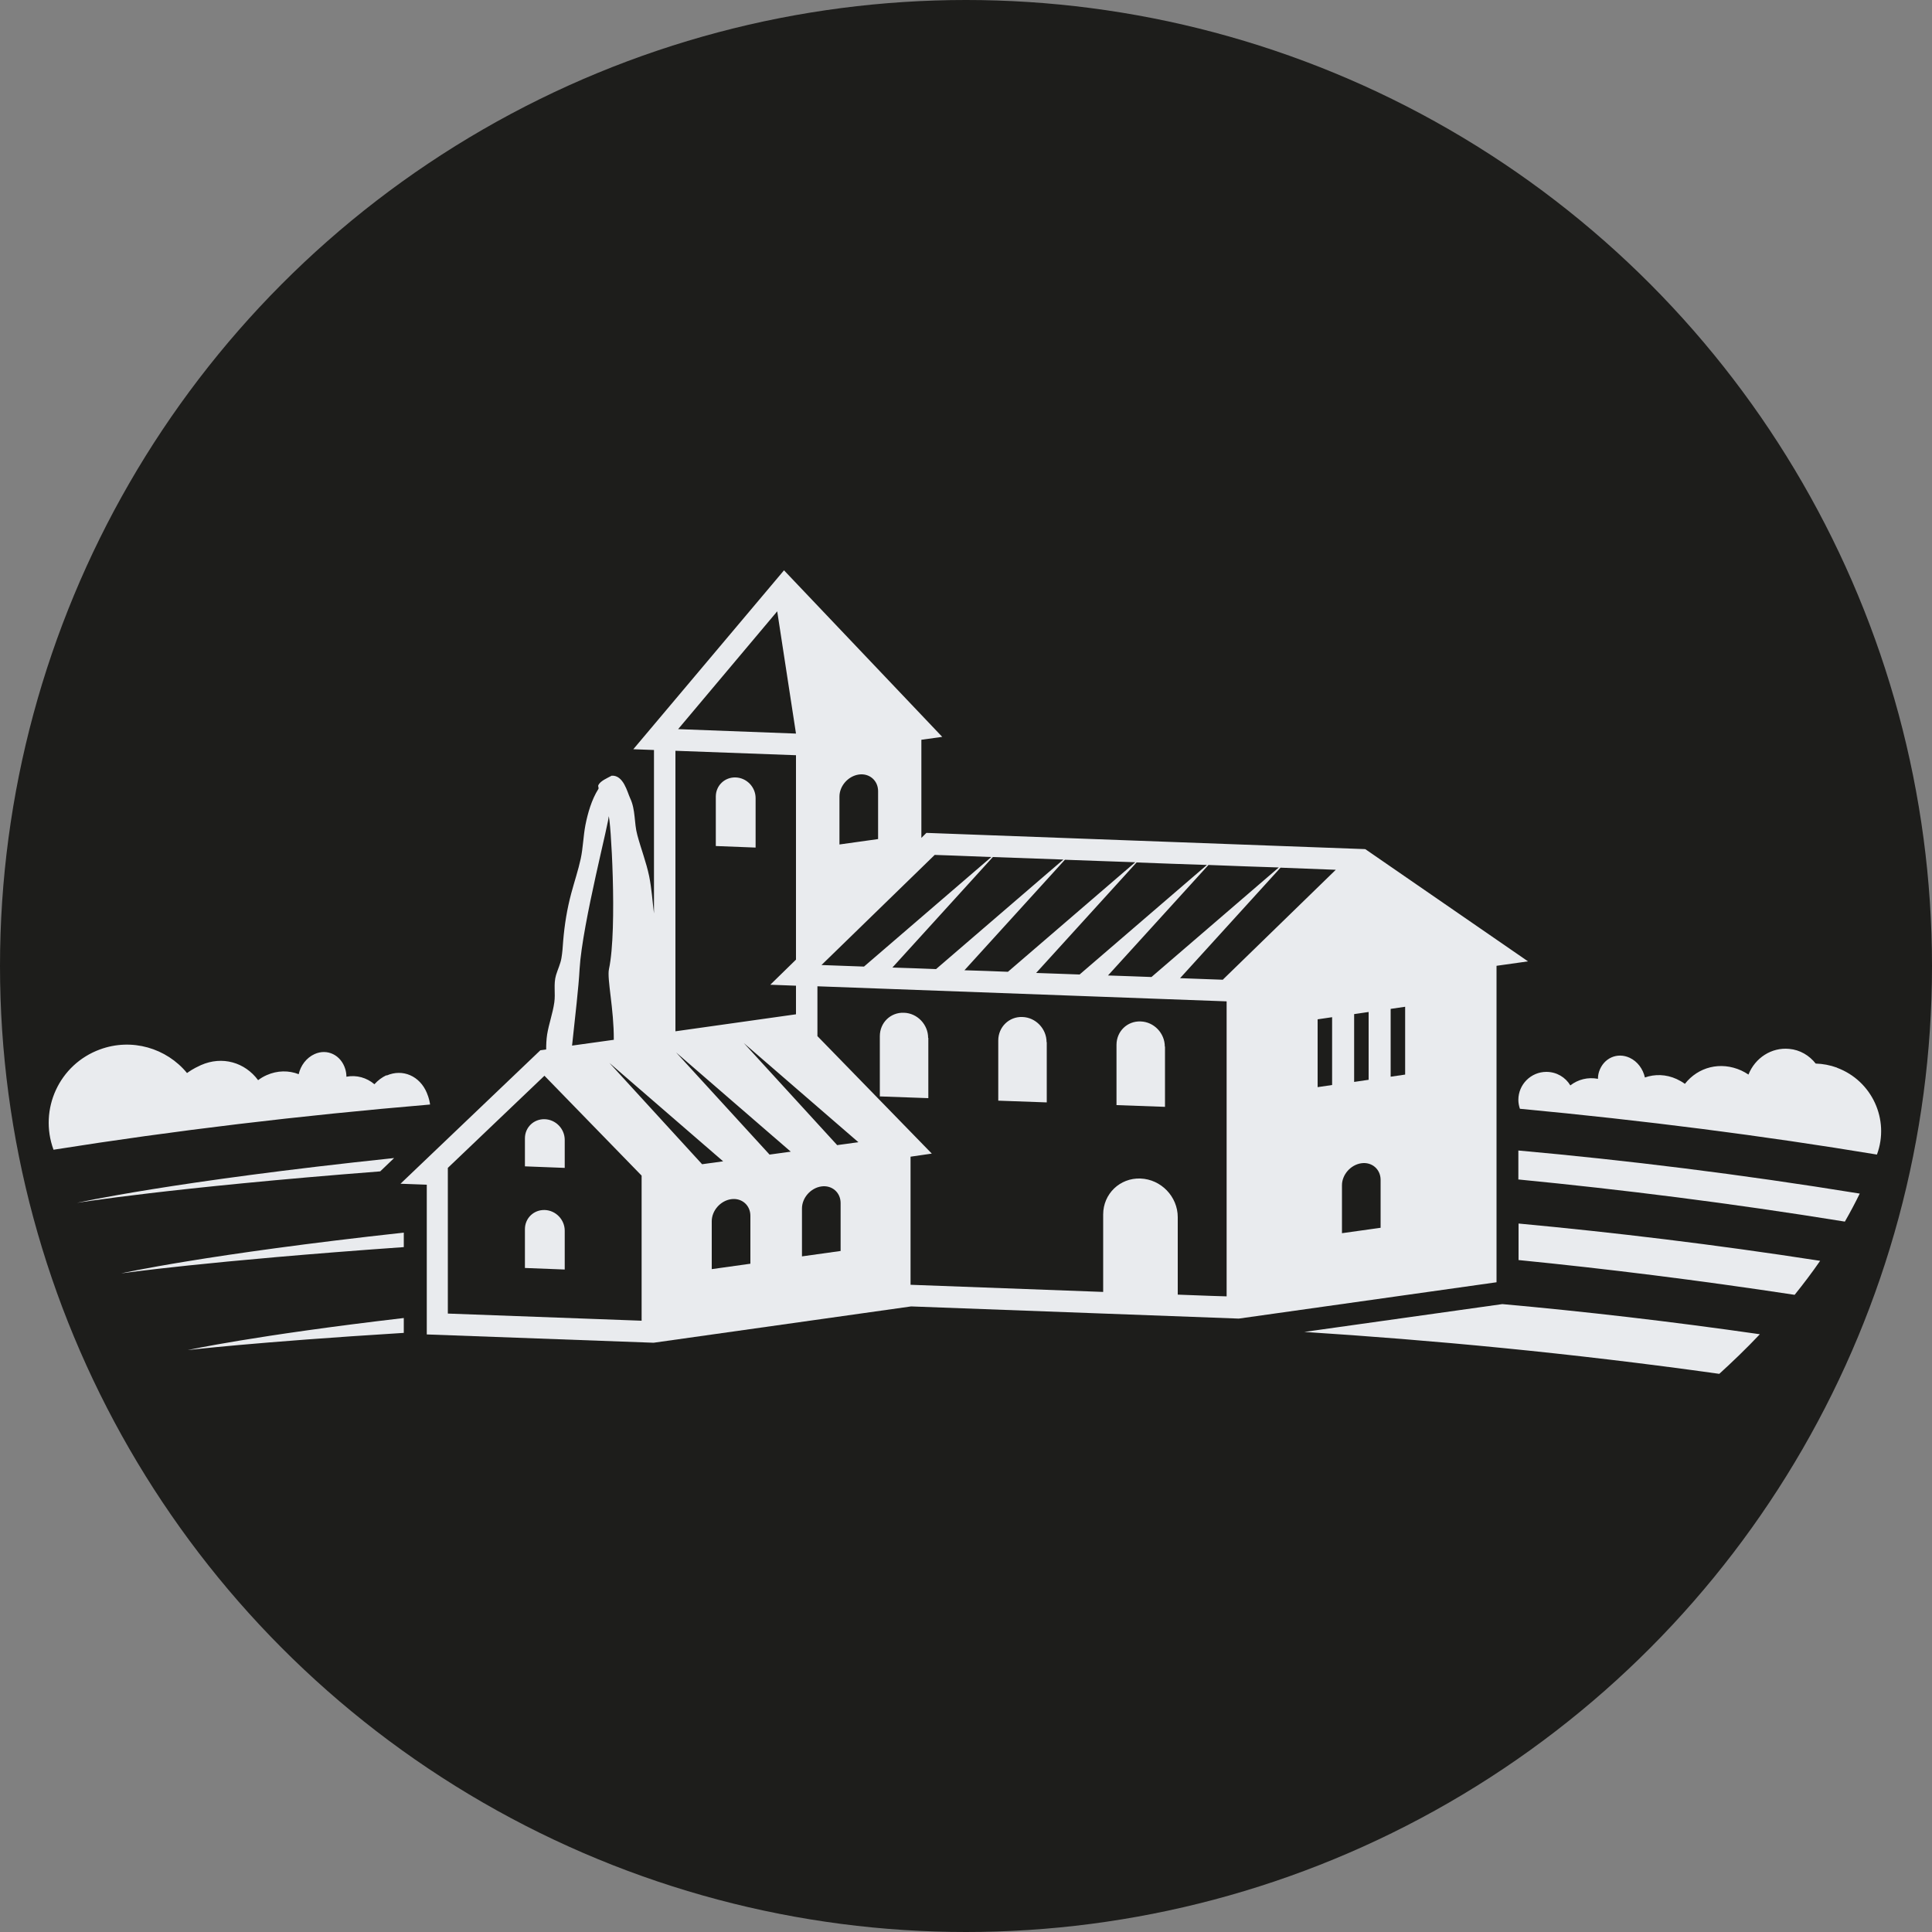 <?xml version="1.0" encoding="UTF-8"?>
<svg id="Capa_2" data-name="Capa 2" xmlns="http://www.w3.org/2000/svg" viewBox="0 0 100 100">
  <rect x="0" y="0" width="100" height="100" fill="#808080" stroke="none"/>
  <defs>
    <style>
      .cls-1 {
        fill: #e9ebee;
      }

      .cls-2 {
        fill: #1d1d1b;
      }
    </style>
  </defs>
  <g id="Capa_1-2" data-name="Capa 1">
    <g>
      <circle class="cls-2" cx="50" cy="50" r="50"/>
      <g>
        <path class="cls-1" d="M95.08,55.26c-.36-.13-.73-.2-1.1-.21-.33-.42-.81-.71-1.37-.76-.92-.09-1.77.47-2.11,1.33-.12-.08-.24-.15-.37-.21-1.08-.49-2.24-.18-2.92.69-.14-.1-.28-.18-.43-.25-.55-.25-1.13-.26-1.64-.08-.1-.44-.38-.83-.79-1.02-.65-.3-1.35.02-1.58.71-.04.12-.06.25-.06.38-.52-.1-1.03.03-1.43.34-.25-.42-.71-.7-1.24-.7-.8,0-1.45.65-1.45,1.45,0,.16.03.31.08.46,6.39.6,12.57,1.39,18.48,2.37h0c.67-1.81-.26-3.82-2.06-4.49ZM20.01,55.65c-.24.11-.45.27-.63.47-.4-.34-.92-.49-1.45-.39,0-.13-.02-.27-.06-.4-.22-.72-.93-1.07-1.59-.77-.42.19-.72.59-.82,1.04-.51-.2-1.1-.2-1.66.05-.16.07-.31.16-.44.26-.68-.92-1.85-1.27-2.96-.78-.44.2-.6.33-.72.41-1.06-1.29-2.86-1.83-4.51-1.22-2.1.77-3.17,3.09-2.4,5.19h0c6.23-.99,12.75-1.77,19.49-2.34-.01-.09-.05-.33-.17-.61-.36-.86-1.24-1.26-2.08-.89Z"/>
        <path class="cls-1" d="M67.51,68.94c6.55.42,13.71,1.08,21.48,2.17.68-.62,1.39-1.3,2.1-2.05-4.66-.67-9.1-1.18-13.33-1.56l-10.25,1.44ZM78.6,65.22c4.53.45,9.29,1.04,14.29,1.8.45-.56.9-1.15,1.32-1.76-5.48-.85-10.68-1.47-15.61-1.93v1.89ZM78.6,61.05c5.33.52,10.96,1.22,16.89,2.18.27-.47.53-.96.77-1.45-6.22-1.01-12.11-1.73-17.67-2.23v1.51ZM20.9,68.99v-.77c-7.79.91-11.18,1.66-11.18,1.66,0,0,3.42-.41,11.18-.89ZM20.9,64.55v-.75c-10.23,1.12-14.63,2.11-14.63,2.11,0,0,4.43-.64,14.63-1.36ZM20.4,59.94c-11.5,1.21-16.42,2.32-16.42,2.32,0,0,4.75-.78,15.7-1.63l.72-.69Z"/>
        <path class="cls-1" d="M38.08,40.24c-.57-.02-1.03.42-1.03.99v2.56l2.06.08v-2.56c0-.57-.46-1.05-1.03-1.07ZM54.17,53.94c0-.69-.56-1.28-1.25-1.3-.69-.03-1.25.52-1.25,1.21v3.12l2.51.09v-3.12ZM48.04,53.72c0-.69-.56-1.28-1.25-1.3-.69-.03-1.25.51-1.25,1.21v3.12l2.51.09v-3.12ZM60.29,54.17c0-.69-.56-1.28-1.25-1.3-.69-.03-1.25.51-1.25,1.21v3.12l2.51.09v-3.12ZM27.17,58.92v1.45l2.06.08v-1.45c0-.57-.46-1.05-1.03-1.07-.57-.02-1.03.42-1.03.99ZM28.2,62.63c-.57-.02-1.03.42-1.03.99v2.01l2.06.08v-2.01c0-.57-.46-1.05-1.03-1.07ZM70.65,43.95l-22.7-.84-.26.26v-5.08l1.08-.15-8.19-8.62-7.8,9.26,1.07.04v8.46c-.08-.64-.12-1.29-.25-1.93-.15-.72-.42-1.41-.61-2.12-.18-.65-.08-1.3-.38-1.93-.14-.3-.34-1.19-.95-1.15-.22.12-.59.27-.69.49-.03.07.04.14,0,.2-.35.55-.55,1.26-.67,1.87-.11.58-.12,1.16-.24,1.73-.13.6-.33,1.19-.49,1.79-.22.82-.35,1.63-.42,2.47-.02.3-.04.59-.09.89-.05.3-.19.58-.28.88-.14.47-.02.94-.09,1.42-.08.56-.28,1.1-.37,1.65-.04.26-.05.52-.05.78l-.3.04-7.24,6.91,1.36.05v7.75l11.74.43,13.33-1.88,16.96.63,13.34-1.88v-16.38l1.63-.23-8.41-5.8ZM70.09,52.49l.75-.11v3.51l-.75.11v-3.51ZM66.19,44.9l-6.59,5.67c-.69-.03-1.45-.05-2.25-.08l5.2-5.72c1.34.05,2.58.1,3.64.13ZM62.47,44.77l-6.59,5.67c-.73-.03-1.49-.05-2.25-.08l5.2-5.72c1.24.05,2.47.09,3.64.13ZM58.76,44.63l-6.59,5.67c-.76-.03-1.51-.06-2.25-.08l5.2-5.72c1.17.04,2.4.09,3.64.13ZM55.04,44.49l-6.59,5.67c-.79-.03-1.55-.06-2.26-.08l5.2-5.72c1.05.04,2.3.08,3.64.13ZM43.45,41.23c0-.55.45-1.06,1-1.14.55-.08,1,.31,1,.86v2.48l-2,.28v-2.48ZM48.38,44.25c.2,0,1.32.05,2.93.11l-6.59,5.67c-.9-.03-1.66-.06-2.2-.08,2.09-2.03,5.38-5.23,5.86-5.7ZM40.23,31.65l.97,6.32c-1.02-.04-4.5-.17-6.1-.23,1.08-1.28,3.99-4.74,5.13-6.1ZM34.96,38.86l6.24.23v10.58l-1.33,1.3,1.33.05v1.48l-6.24.88v-14.51ZM30,50.15c.14-2.36,1.59-7.85,1.5-7.9.1-.05.47,5.82.02,7.91-.11.51.26,2.06.25,3.66l-2.16.3c.16-1.51.34-3.02.39-3.97ZM33.21,68.36c-.99-.04-9.11-.34-10.03-.37v-7.54c1.78-1.7,4.34-4.14,5-4.77l5.03,5.17v7.51ZM31.5,54.98l5.93,5.13-1.09.15-4.84-5.29ZM38.84,65.41l-2,.28v-2.48c0-.55.45-1.06,1-1.14.55-.08,1,.31,1,.86v2.48ZM39.84,59.77l-4.84-5.29,5.93,5.13-1.09.15ZM43.51,64.75l-2,.28v-2.48c0-.55.45-1.06,1-1.14.55-.08,1,.31,1,.86v2.48ZM43.34,59.28l-4.84-5.29,5.93,5.13-1.09.15ZM63.5,67.1c-.21,0-1.16-.04-2.54-.09v-4.01c0-1.06-.86-1.96-1.93-2-1.06-.04-1.93.79-1.93,1.86v4.01c-3.21-.12-7.02-.26-9.97-.37v-6.63l1.1-.16-5.92-6.08v-2.58l21.18.78v15.27ZM68.95,56.16l-.75.11v-3.51l.75-.11v3.51ZM63.28,50.71c-.17,0-.98-.04-2.2-.08l5.2-5.72c1.35.05,2.38.09,2.86.11-.95.93-5.3,5.15-5.86,5.7ZM71.46,63.55l-2,.28v-2.48c0-.55.45-1.06,1-1.14.55-.08,1,.31,1,.86v2.48ZM72.73,55.62l-.75.11v-3.51l.75-.11v3.51Z"/>
      </g>
    </g>
  </g>
</svg>